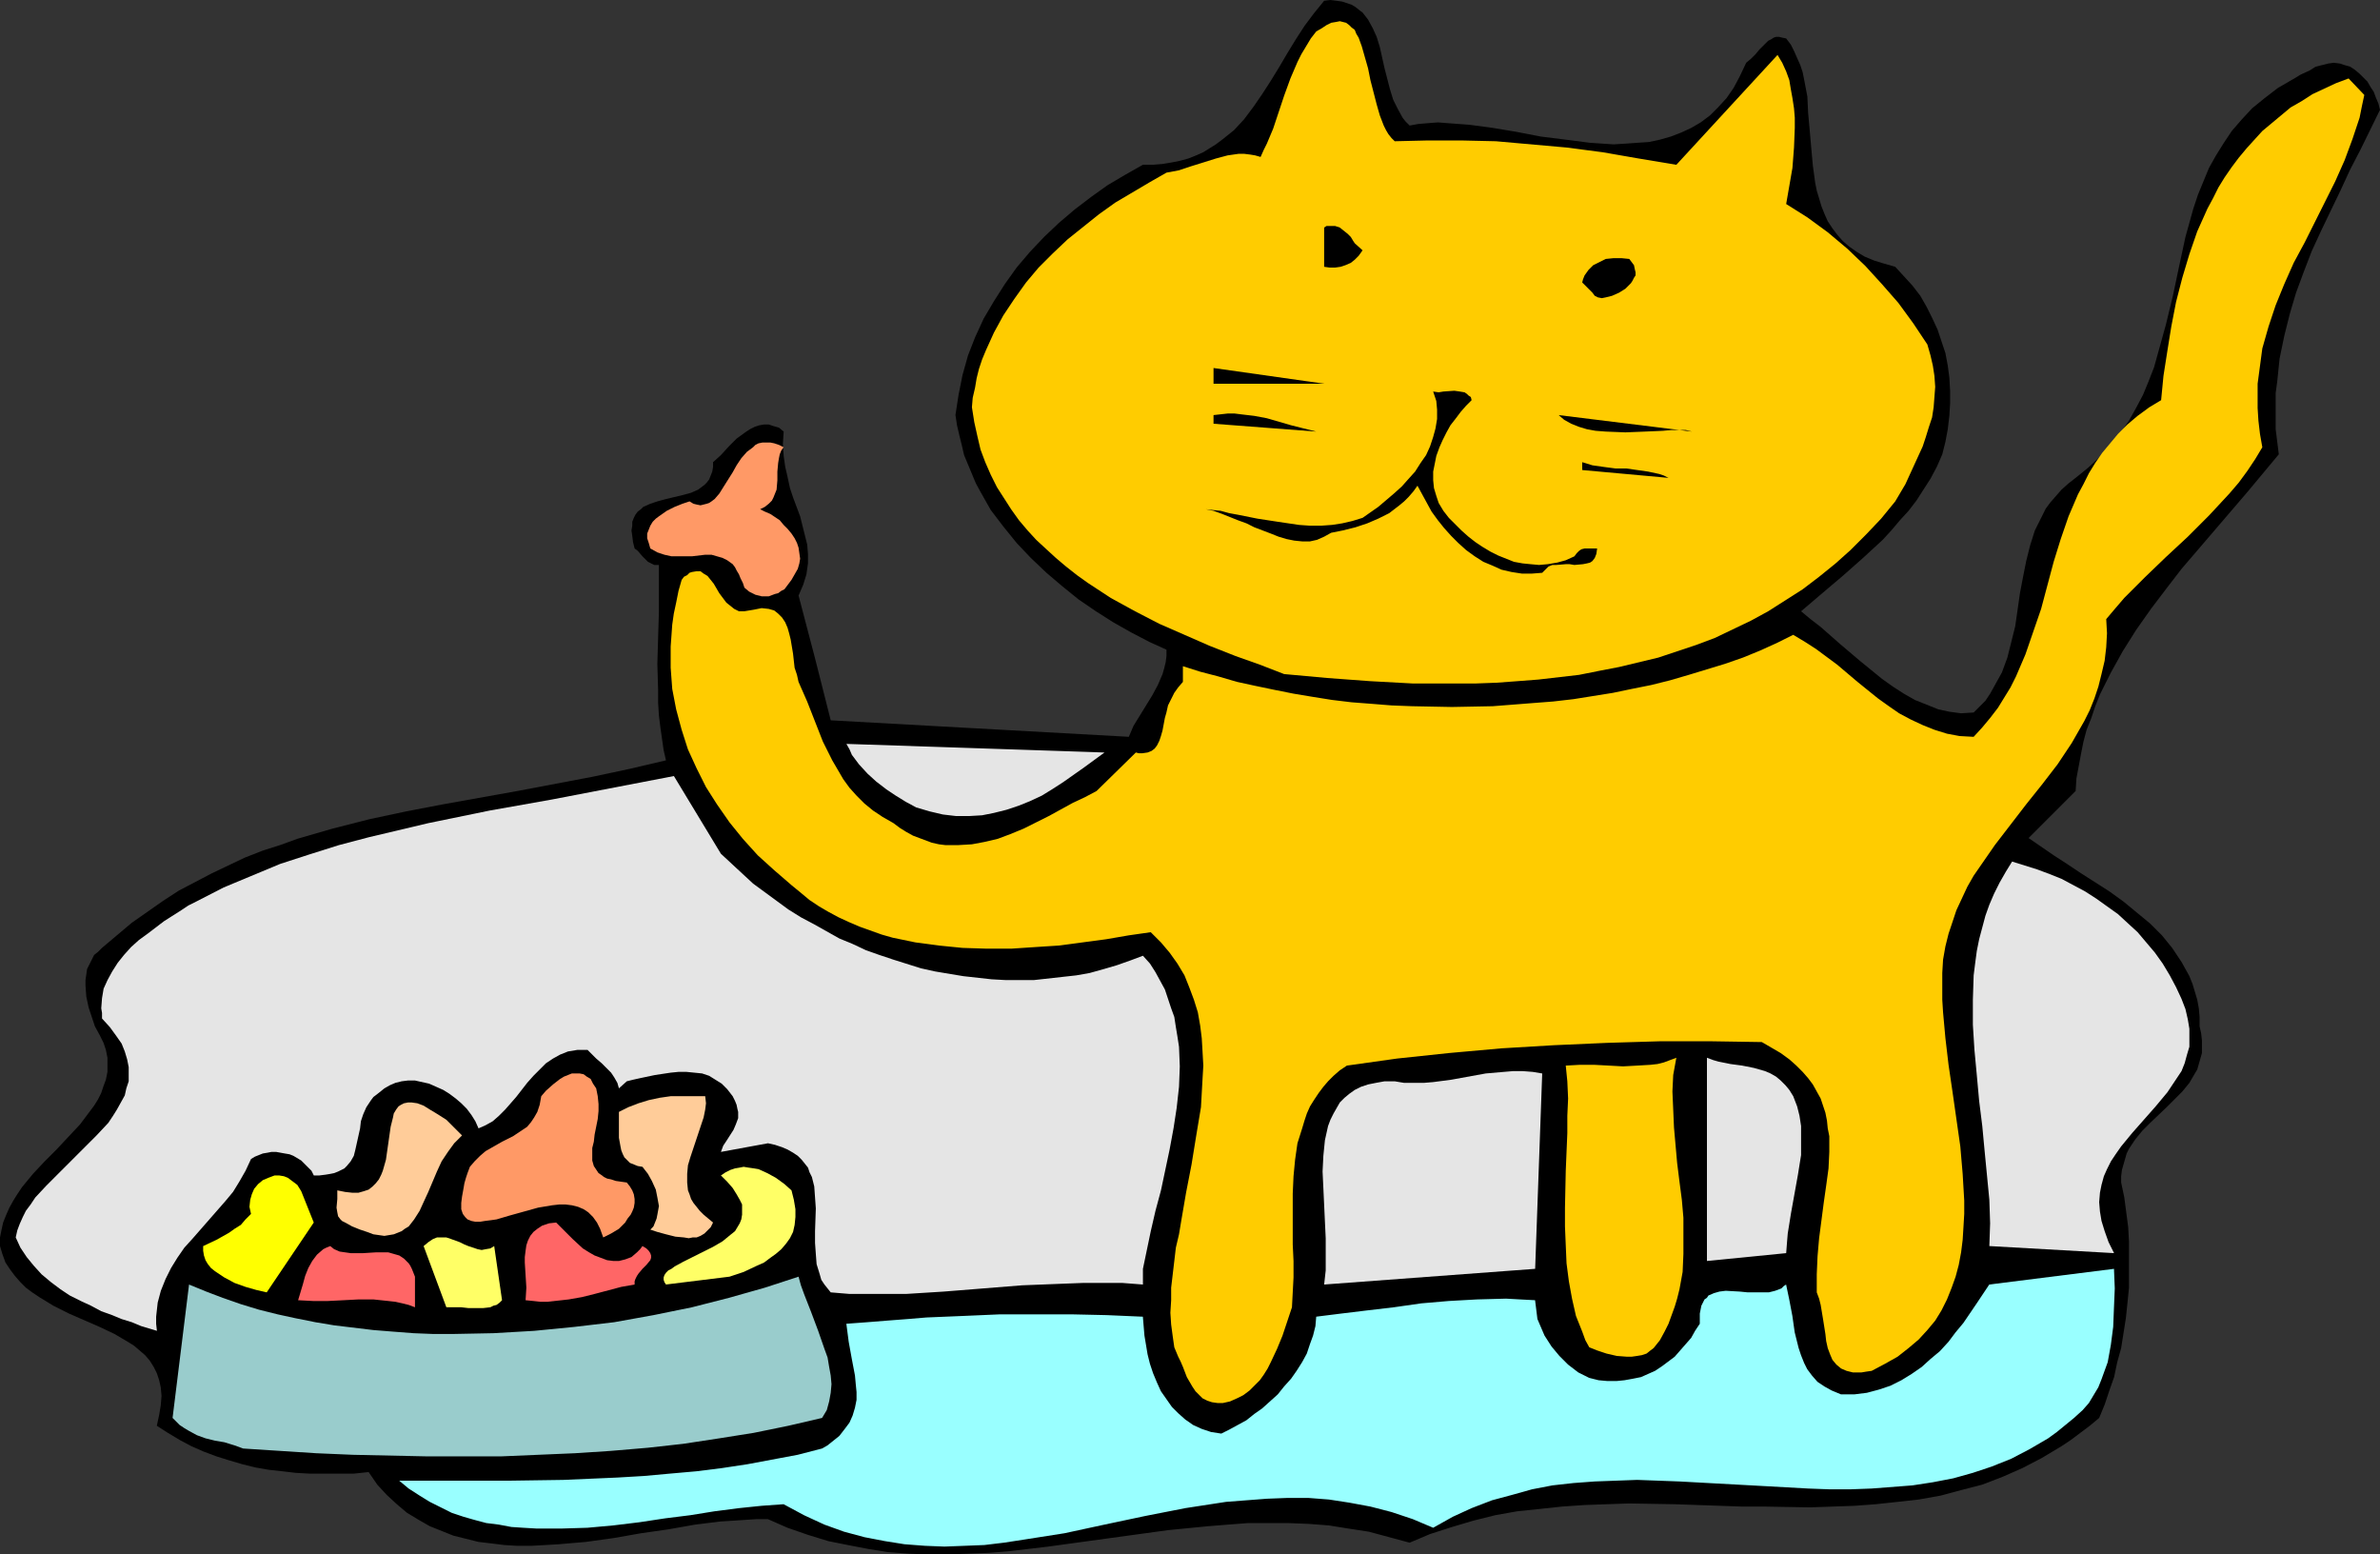<?xml version="1.0" encoding="UTF-8" standalone="no"?>
<svg
   version="1.0"
   width="129.724mm"
   height="84.709mm"
   id="svg27"
   sodipodi:docname="Cat Snacking.wmf"
   xmlns:inkscape="http://www.inkscape.org/namespaces/inkscape"
   xmlns:sodipodi="http://sodipodi.sourceforge.net/DTD/sodipodi-0.dtd"
   xmlns="http://www.w3.org/2000/svg"
   xmlns:svg="http://www.w3.org/2000/svg">
  <rect width="100%" height="100%" fill="#333333" stroke="none"/>
  <sodipodi:namedview
     id="namedview27"
     pagecolor="#ffffff"
     bordercolor="#000000"
     borderopacity="0.25"
     inkscape:showpageshadow="2"
     inkscape:pageopacity="0.0"
     inkscape:pagecheckerboard="0"
     inkscape:deskcolor="#d1d1d1"
     inkscape:document-units="mm" />
  <defs
     id="defs1">
    <pattern
       id="WMFhbasepattern"
       patternUnits="userSpaceOnUse"
       width="6"
       height="6"
       x="0"
       y="0" />
  </defs>
  <path
     style="fill:#000000;fill-opacity:1;fill-rule:evenodd;stroke:none"
     d="m 290.395,25.858 1.778,-0.323 1.939,-0.162 2.101,-0.162 2.101,0.162 4.363,0.323 4.848,0.646 4.848,0.808 5.01,0.97 5.171,0.646 5.01,0.646 2.424,0.162 2.424,0.162 2.586,-0.162 2.262,-0.162 2.424,-0.162 2.262,-0.485 2.262,-0.646 2.101,-0.808 2.101,-0.97 1.939,-1.131 1.939,-1.455 1.616,-1.616 1.778,-1.939 1.454,-2.101 1.293,-2.424 1.293,-2.747 0.97,-0.808 0.97,-0.97 0.808,-0.97 0.97,-0.97 0.808,-0.808 0.646,-0.323 0.485,-0.323 0.485,-0.162 h 0.646 l 0.646,0.162 0.808,0.162 0.97,1.293 0.646,1.293 0.646,1.455 0.646,1.455 0.485,1.455 0.323,1.616 0.646,3.394 0.162,3.394 0.323,3.556 0.323,3.717 0.323,3.556 0.485,3.556 0.323,1.616 0.485,1.616 0.485,1.616 0.646,1.616 0.646,1.455 0.97,1.455 0.97,1.293 1.131,1.293 1.293,1.131 1.616,1.131 1.616,0.97 1.939,0.808 2.101,0.646 2.262,0.646 1.778,1.939 1.778,1.939 1.616,2.101 1.293,2.263 1.131,2.263 1.131,2.424 0.808,2.424 0.808,2.424 0.485,2.586 0.323,2.424 0.162,2.747 v 2.586 l -0.162,2.586 -0.323,2.747 -0.485,2.586 -0.646,2.586 -1.131,2.586 -1.293,2.424 -1.454,2.263 -1.454,2.263 -1.616,2.101 -1.778,1.939 -1.778,2.101 -1.778,1.939 -4.04,3.717 -4.202,3.717 -4.202,3.556 -4.363,3.717 1.939,1.616 2.101,1.616 4.04,3.556 4.202,3.556 4.363,3.556 2.262,1.616 2.262,1.455 2.262,1.293 2.424,0.97 2.424,0.97 2.262,0.485 2.424,0.323 2.586,-0.162 1.293,-1.293 1.131,-1.131 0.97,-1.455 0.808,-1.455 0.808,-1.455 0.808,-1.455 1.131,-3.071 0.808,-3.232 0.808,-3.232 0.97,-6.788 0.646,-3.394 0.646,-3.232 0.808,-3.232 0.97,-3.071 1.454,-2.909 0.808,-1.616 0.97,-1.293 1.131,-1.293 1.131,-1.293 1.454,-1.293 1.454,-1.131 2.586,-2.101 2.424,-2.263 2.262,-2.263 1.939,-2.586 1.778,-2.586 1.454,-2.586 1.454,-2.747 1.131,-2.747 1.131,-2.909 0.808,-2.909 1.616,-5.818 1.454,-5.98 1.293,-6.141 1.293,-5.98 0.808,-2.909 0.808,-2.909 0.97,-2.909 1.131,-2.747 1.131,-2.747 1.454,-2.586 1.616,-2.586 1.616,-2.424 2.101,-2.424 2.101,-2.263 2.586,-2.101 2.747,-2.101 3.07,-1.778 1.616,-0.97 1.778,-0.808 1.293,-0.808 1.293,-0.323 1.293,-0.323 1.131,-0.162 1.293,0.162 0.97,0.323 1.131,0.323 0.97,0.646 0.97,0.808 0.808,0.808 0.808,0.808 0.646,1.131 0.646,0.97 0.485,1.293 0.485,1.131 0.323,1.293 -4.04,8.242 -2.101,4.04 -1.939,4.202 -4.04,8.404 -1.939,4.202 -1.616,4.202 -1.616,4.364 -1.293,4.364 -1.131,4.525 -0.97,4.687 -0.485,4.687 -0.323,2.424 v 2.424 2.424 2.586 l 0.323,2.586 0.323,2.586 -3.232,3.879 -3.232,3.879 -6.787,7.919 -6.787,7.919 -3.232,4.202 -3.07,4.04 -3.07,4.364 -2.747,4.364 -2.424,4.364 -2.262,4.525 -0.97,2.424 -0.808,2.424 -0.97,2.424 -0.646,2.424 -0.485,2.424 -0.485,2.586 -0.485,2.586 -0.162,2.586 -9.696,9.697 2.586,1.778 2.586,1.778 2.747,1.778 2.909,1.939 5.818,3.717 2.909,2.101 2.747,2.263 2.747,2.263 2.424,2.424 2.101,2.586 0.97,1.455 0.97,1.455 0.808,1.455 0.808,1.455 0.646,1.616 0.485,1.616 0.485,1.616 0.323,1.778 0.162,1.778 v 1.939 l 0.323,1.455 0.162,1.455 v 1.293 1.293 l -0.323,1.131 -0.323,1.131 -0.323,1.131 -0.485,0.808 -1.131,1.939 -1.454,1.778 -1.616,1.616 -1.616,1.616 -3.394,3.232 -1.616,1.616 -1.454,1.778 -1.293,1.939 -0.485,0.97 -0.323,1.131 -0.323,1.131 -0.323,1.131 -0.162,1.293 v 1.293 l 0.646,3.071 0.808,6.141 0.162,3.071 v 3.232 3.071 3.071 l -0.323,3.232 -0.323,3.071 -0.485,3.071 -0.485,3.071 -0.808,2.909 -0.646,3.071 -0.97,2.747 -0.97,2.909 -1.131,2.747 -1.939,1.616 -1.939,1.455 -1.939,1.455 -1.939,1.293 -4.04,2.424 -4.04,2.101 -4.04,1.778 -4.202,1.616 -4.363,1.131 -4.202,1.131 -4.525,0.808 -4.363,0.485 -4.525,0.485 -4.363,0.323 -4.525,0.162 -4.686,0.162 -9.211,-0.162 h -4.686 l -4.525,-0.162 -9.373,-0.323 -9.373,-0.162 -4.686,0.162 -4.525,0.162 -4.686,0.323 -4.525,0.485 -4.686,0.485 -4.525,0.808 -4.525,1.131 -4.363,1.293 -4.525,1.455 -4.202,1.778 -4.202,-1.131 -4.202,-1.131 -4.202,-0.646 -4.04,-0.646 -4.202,-0.323 -4.202,-0.162 h -4.202 -4.04 l -4.202,0.323 -4.04,0.323 -8.242,0.808 -16.483,2.263 -8.242,1.131 -8.242,0.97 -4.04,0.323 -4.202,0.162 -4.04,0.162 h -4.202 l -4.04,-0.162 -4.202,-0.323 -4.04,-0.646 -4.202,-0.808 -4.04,-0.808 -4.202,-1.293 -4.202,-1.455 -4.04,-1.778 h -2.424 l -2.424,0.162 -2.424,0.162 -2.586,0.162 -5.171,0.646 -5.494,0.97 -5.656,0.808 -5.494,0.97 -5.818,0.808 -5.656,0.485 -2.747,0.162 -2.909,0.162 h -2.747 l -2.747,-0.162 -2.586,-0.323 -2.747,-0.323 -2.586,-0.646 -2.586,-0.646 -2.424,-0.97 -2.424,-0.97 -2.262,-1.293 -2.424,-1.455 -2.101,-1.778 -2.101,-1.939 -1.939,-2.101 -1.778,-2.586 -3.07,0.323 h -3.07 -3.07 -2.909 l -2.909,-0.162 -2.747,-0.323 -2.909,-0.323 -2.747,-0.485 -2.586,-0.646 -2.747,-0.808 -2.586,-0.808 -2.586,-0.97 -2.586,-1.131 -2.424,-1.293 -2.424,-1.455 -2.262,-1.455 0.485,-2.263 0.323,-1.939 0.162,-1.939 -0.162,-1.778 -0.323,-1.455 -0.485,-1.455 -0.646,-1.293 -0.808,-1.293 -0.97,-1.131 -1.131,-0.97 -1.131,-0.97 -1.293,-0.808 -2.747,-1.616 -3.07,-1.455 -6.302,-2.747 L 10.989,268.927 8.08,267.149 6.626,266.179 5.333,265.209 4.202,264.078 3.07,262.785 2.101,261.492 1.131,260.038 0.485,258.26 0,256.644 v -1.778 l 0.323,-1.616 0.323,-1.455 0.646,-1.616 0.646,-1.455 0.808,-1.455 0.808,-1.293 0.97,-1.455 2.262,-2.747 2.424,-2.586 2.424,-2.424 2.424,-2.586 2.424,-2.586 1.939,-2.586 0.97,-1.293 0.808,-1.293 0.646,-1.293 0.485,-1.455 0.485,-1.293 0.323,-1.616 v -1.455 -1.455 l -0.323,-1.616 -0.485,-1.455 -0.808,-1.616 -0.97,-1.778 -0.646,-1.939 -0.646,-1.939 -0.485,-2.263 -0.162,-2.263 v -1.131 l 0.162,-1.131 0.162,-1.131 0.485,-0.97 0.485,-0.97 0.485,-0.97 0.808,-0.646 0.808,-0.808 3.07,-2.586 3.07,-2.586 3.232,-2.263 3.232,-2.263 3.232,-2.101 3.394,-1.778 3.394,-1.778 3.394,-1.616 3.394,-1.616 3.717,-1.455 3.555,-1.131 3.555,-1.293 7.272,-2.101 7.595,-1.939 7.595,-1.616 7.595,-1.455 15.352,-2.747 15.352,-2.909 7.595,-1.616 7.595,-1.778 -0.485,-2.101 -0.323,-2.263 -0.323,-2.263 -0.323,-2.586 -0.162,-2.586 v -2.586 l -0.162,-5.495 0.162,-5.495 0.162,-5.333 v -2.586 -4.848 -2.101 h -0.97 l -0.646,-0.323 -0.646,-0.323 -0.485,-0.485 -0.646,-0.646 -0.97,-1.131 -0.646,-0.485 -0.323,-1.293 -0.162,-1.293 -0.162,-1.131 0.162,-0.97 v -0.808 l 0.323,-0.808 0.323,-0.646 0.485,-0.646 0.646,-0.485 0.485,-0.485 1.454,-0.646 1.454,-0.485 1.778,-0.485 3.394,-0.808 1.778,-0.485 1.454,-0.646 1.293,-0.97 0.485,-0.485 0.485,-0.646 0.323,-0.808 0.323,-0.808 0.162,-0.97 v -0.97 l 1.616,-1.455 1.616,-1.778 1.616,-1.616 1.778,-1.293 0.97,-0.646 0.97,-0.485 0.97,-0.323 0.97,-0.162 h 0.97 l 0.97,0.323 1.131,0.323 0.97,0.808 -0.162,2.586 0.162,2.424 0.323,2.263 0.485,2.101 0.485,2.263 0.646,1.939 1.454,3.879 0.485,1.939 0.485,1.939 0.485,1.939 0.162,1.939 v 1.939 l -0.323,2.263 -0.646,2.101 -0.485,1.131 -0.485,1.131 3.394,12.929 3.232,12.768 61.408,3.394 0.97,-2.263 1.293,-2.101 1.293,-2.101 1.293,-2.101 1.131,-2.101 0.97,-2.263 0.323,-1.131 0.323,-1.293 0.162,-1.293 v -1.293 l -3.555,-1.616 -3.717,-1.939 -3.717,-2.101 -3.555,-2.263 -3.555,-2.424 -3.394,-2.747 -3.232,-2.747 -3.232,-3.071 -2.909,-3.071 -2.747,-3.394 -2.586,-3.394 -2.101,-3.717 -0.97,-1.778 -0.808,-1.939 -0.808,-1.939 -0.808,-1.939 -0.485,-2.101 -0.485,-1.939 -0.485,-2.101 -0.323,-2.101 0.646,-4.202 0.808,-4.04 1.131,-4.04 1.454,-3.717 1.778,-3.879 2.101,-3.556 2.262,-3.556 2.424,-3.394 2.747,-3.232 2.909,-3.071 3.07,-2.909 3.232,-2.747 3.394,-2.586 3.394,-2.424 3.555,-2.101 3.717,-2.101 h 2.101 l 1.939,-0.162 1.939,-0.323 1.616,-0.323 1.778,-0.485 1.616,-0.646 1.454,-0.646 1.293,-0.808 1.293,-0.808 1.293,-0.97 2.424,-1.939 2.101,-2.263 1.939,-2.586 1.778,-2.586 1.778,-2.747 1.778,-2.909 1.616,-2.747 1.778,-2.909 1.778,-2.747 1.939,-2.586 2.101,-2.586 L 274.073,0 l 1.293,0.162 1.131,0.162 0.97,0.323 0.97,0.323 0.808,0.485 0.808,0.646 0.646,0.485 1.131,1.455 0.97,1.778 0.808,1.778 0.646,2.101 0.97,4.364 1.131,4.364 0.646,2.101 0.97,1.939 0.97,1.778 0.646,0.808 z"
     id="path1" />
  <path
     style="fill:#ffcc00;fill-opacity:1;fill-rule:evenodd;stroke:none"
     d="m 287.324,29.091 6.787,-0.162 h 6.949 l 7.11,0.162 7.272,0.646 7.272,0.646 7.434,0.97 7.434,1.293 7.757,1.293 20.846,-22.626 0.97,1.616 0.808,1.778 0.646,1.778 0.323,1.939 0.323,1.778 0.323,2.101 0.162,1.939 v 2.101 l -0.162,4.04 -0.323,4.202 -0.646,3.717 -0.646,3.717 4.363,2.747 4.202,3.071 4.04,3.394 3.717,3.556 3.394,3.717 3.394,3.879 3.07,4.202 2.909,4.364 0.646,2.263 0.485,2.101 0.323,2.101 0.162,2.263 -0.162,2.101 -0.162,2.101 -0.323,2.101 -0.646,1.939 -0.646,2.101 -0.646,1.939 -1.778,3.879 -1.778,3.879 -2.101,3.556 -2.909,3.556 -3.07,3.232 -3.232,3.232 -3.07,2.747 -3.394,2.747 -3.394,2.586 -3.555,2.263 -3.555,2.263 -3.555,1.939 -3.717,1.778 -3.717,1.778 -3.878,1.455 -3.878,1.293 -3.878,1.293 -4.04,0.97 -4.04,0.97 -4.202,0.808 -4.04,0.808 -4.202,0.485 -4.202,0.485 -4.202,0.323 -4.363,0.323 -4.363,0.162 h -4.202 -8.726 l -8.888,-0.485 -8.726,-0.646 -8.888,-0.808 -5.01,-1.939 -5.01,-1.778 -5.333,-2.101 -5.171,-2.263 -5.171,-2.263 -5.01,-2.586 -5.01,-2.747 -4.686,-3.071 -2.262,-1.616 -2.262,-1.778 -2.101,-1.778 -1.939,-1.778 -2.101,-1.939 -1.778,-1.939 -1.778,-2.101 -1.616,-2.263 -1.454,-2.263 -1.454,-2.263 -1.293,-2.586 -1.131,-2.586 -0.97,-2.586 -0.646,-2.747 -0.646,-2.909 -0.485,-3.071 0.162,-1.939 0.485,-2.101 0.323,-1.939 0.485,-1.939 0.646,-1.939 0.808,-1.939 1.616,-3.556 1.939,-3.556 2.262,-3.394 2.424,-3.394 2.586,-3.071 2.909,-2.909 3.07,-2.909 3.232,-2.586 3.232,-2.586 3.394,-2.424 3.555,-2.101 3.555,-2.101 3.394,-1.939 2.586,-0.485 2.424,-0.808 2.586,-0.808 2.586,-0.808 2.424,-0.646 2.262,-0.323 h 1.131 l 1.293,0.162 0.97,0.162 1.131,0.323 0.646,-1.455 0.646,-1.293 1.293,-3.071 1.131,-3.394 1.131,-3.394 1.293,-3.556 1.454,-3.394 0.808,-1.616 0.97,-1.616 0.97,-1.616 1.131,-1.455 1.131,-0.646 0.97,-0.646 0.97,-0.485 0.97,-0.162 0.808,-0.162 0.646,0.162 0.646,0.162 0.646,0.485 0.485,0.485 0.646,0.485 0.323,0.808 0.485,0.808 0.646,1.778 0.646,2.263 0.646,2.263 0.485,2.424 1.293,5.01 0.646,2.263 0.808,2.101 0.485,0.97 0.485,0.808 0.646,0.808 z"
     id="path2" />
  <path
     style="fill:#ffcc00;fill-opacity:1;fill-rule:evenodd;stroke:none"
     d="m 487.062,19.555 -0.485,2.263 -0.485,2.424 -1.454,4.364 -1.616,4.364 -1.939,4.364 -2.101,4.202 -2.101,4.202 -2.101,4.202 -2.262,4.202 -1.939,4.364 -1.778,4.364 -1.454,4.364 -0.646,2.263 -0.646,2.263 -0.323,2.424 -0.323,2.424 -0.323,2.424 v 2.424 2.586 l 0.162,2.586 0.323,2.747 0.485,2.747 -1.454,2.424 -1.616,2.424 -1.778,2.424 -1.939,2.263 -2.101,2.263 -2.101,2.263 -4.363,4.364 -4.525,4.202 -4.363,4.202 -4.202,4.202 -1.939,2.263 -1.778,2.101 0.162,2.909 -0.162,2.909 -0.323,2.747 -0.646,2.747 -0.646,2.586 -0.808,2.424 -0.97,2.424 -1.131,2.263 -1.293,2.263 -1.293,2.263 -2.909,4.364 -3.232,4.202 -3.232,4.04 -3.232,4.202 -3.232,4.202 -2.909,4.202 -1.454,2.101 -1.293,2.263 -1.131,2.424 -1.131,2.424 -0.808,2.424 -0.808,2.424 -0.646,2.586 -0.485,2.747 -0.162,2.747 v 2.909 2.586 l 0.162,2.586 0.485,5.333 0.646,5.495 0.808,5.495 1.616,11.313 0.485,5.657 0.323,5.495 v 2.747 l -0.162,2.747 -0.162,2.586 -0.323,2.586 -0.485,2.586 -0.646,2.424 -0.808,2.263 -0.97,2.424 -1.131,2.263 -1.293,2.101 -1.616,1.939 -1.778,1.939 -2.101,1.778 -2.262,1.778 -2.586,1.455 -2.747,1.455 -1.131,0.162 -0.97,0.162 h -0.808 -0.97 l -0.646,-0.162 -0.646,-0.162 -1.131,-0.485 -0.97,-0.808 -0.808,-0.97 -0.485,-1.131 -0.485,-1.293 -0.323,-1.455 -0.162,-1.455 -0.485,-3.071 -0.485,-2.909 -0.323,-1.293 -0.485,-1.293 v -3.717 l 0.162,-3.717 0.323,-3.717 0.485,-3.717 0.485,-3.717 0.485,-3.394 0.485,-3.556 0.162,-3.394 v -3.232 l -0.323,-1.616 -0.162,-1.616 -0.323,-1.616 -0.485,-1.455 -0.485,-1.455 -0.808,-1.455 -0.808,-1.455 -0.97,-1.293 -1.131,-1.293 -1.293,-1.293 -1.454,-1.293 -1.778,-1.293 -1.939,-1.131 -1.939,-1.131 -10.342,-0.162 h -10.666 l -10.827,0.323 -10.989,0.485 -10.827,0.646 -10.827,0.97 -10.666,1.131 -10.342,1.455 -1.454,0.97 -1.293,1.131 -1.131,1.131 -0.97,1.131 -0.97,1.293 -0.97,1.455 -0.808,1.293 -0.646,1.455 -0.485,1.455 -0.485,1.616 -0.97,3.071 -0.485,3.394 -0.323,3.394 -0.162,3.556 v 3.556 6.949 l 0.162,3.394 v 3.394 l -0.162,3.071 -0.162,3.071 -0.97,2.909 -0.97,2.909 -1.131,2.747 -1.293,2.747 -0.646,1.293 -0.808,1.293 -0.808,1.131 -1.131,1.131 -0.97,0.97 -1.293,0.97 -1.293,0.646 -1.454,0.646 -1.454,0.323 h -1.131 l -1.131,-0.162 -0.97,-0.323 -0.97,-0.485 -0.646,-0.646 -0.808,-0.808 -0.646,-0.97 -1.131,-1.939 -0.808,-2.101 -0.485,-1.131 -0.485,-0.97 -0.808,-1.939 -0.323,-2.263 -0.323,-2.424 -0.162,-2.424 0.162,-2.586 v -2.586 l 0.323,-2.747 0.646,-5.495 0.646,-2.747 0.485,-2.909 0.97,-5.657 1.131,-5.818 0.97,-5.98 0.97,-5.818 0.162,-2.909 0.162,-2.909 0.162,-2.747 -0.162,-2.909 -0.162,-2.747 -0.323,-2.586 -0.485,-2.747 -0.808,-2.586 -0.97,-2.586 -0.97,-2.424 -1.454,-2.424 -1.616,-2.263 -1.778,-2.101 -2.101,-2.101 -4.525,0.646 -4.686,0.808 -4.848,0.646 -4.848,0.646 -5.01,0.323 -4.848,0.323 h -5.01 l -5.01,-0.162 -4.848,-0.485 -4.848,-0.646 -4.686,-0.97 -2.262,-0.646 -2.262,-0.808 -2.262,-0.808 -2.262,-0.97 -2.101,-0.97 -2.101,-1.131 -1.939,-1.131 -1.939,-1.293 -1.939,-1.616 -1.778,-1.455 -3.555,-3.071 -3.394,-3.071 -3.07,-3.394 -2.747,-3.394 -2.586,-3.717 -2.262,-3.556 -1.939,-3.879 -1.778,-3.879 -1.293,-4.04 -1.131,-4.202 -0.808,-4.202 -0.323,-4.364 v -4.364 l 0.162,-2.263 0.162,-2.263 0.323,-2.263 0.485,-2.263 0.485,-2.424 0.646,-2.263 0.485,-0.646 0.646,-0.323 0.485,-0.485 0.485,-0.162 0.97,-0.162 h 0.808 l 0.646,0.485 0.808,0.485 0.646,0.808 0.646,0.808 1.131,1.939 1.454,1.939 0.808,0.646 0.808,0.646 0.97,0.485 h 1.131 l 0.97,-0.162 0.97,-0.162 0.808,-0.162 0.808,-0.162 1.454,0.162 1.131,0.323 0.808,0.646 0.808,0.808 0.646,0.97 0.485,1.131 0.323,1.131 0.323,1.293 0.485,2.909 0.162,1.455 0.162,1.455 0.485,1.455 0.323,1.455 1.778,4.04 3.232,8.242 1.939,3.879 1.131,1.939 1.131,1.939 1.293,1.778 1.454,1.616 1.616,1.616 1.778,1.455 1.939,1.293 2.262,1.293 1.293,0.97 1.293,0.808 1.454,0.808 1.293,0.485 1.293,0.485 1.293,0.485 1.454,0.323 1.293,0.162 h 2.747 l 2.747,-0.162 2.586,-0.485 2.747,-0.646 2.586,-0.97 2.747,-1.131 5.171,-2.586 5.01,-2.747 2.424,-1.131 2.424,-1.293 8.08,-7.919 0.646,0.162 h 0.646 l 1.131,-0.162 0.808,-0.323 0.646,-0.485 0.485,-0.646 0.485,-0.97 0.323,-0.97 0.323,-1.131 0.485,-2.586 0.323,-1.131 0.323,-1.455 0.646,-1.293 0.646,-1.293 0.808,-1.131 0.97,-1.131 v -3.232 l 3.555,1.131 3.717,0.97 3.878,1.131 3.717,0.808 3.878,0.808 4.04,0.808 3.878,0.646 4.04,0.646 4.04,0.485 4.202,0.323 4.04,0.323 4.202,0.162 8.242,0.162 8.403,-0.162 8.242,-0.646 4.202,-0.323 4.202,-0.485 4.04,-0.646 4.04,-0.646 3.878,-0.808 4.04,-0.808 3.878,-0.97 3.878,-1.131 3.717,-1.131 3.717,-1.131 3.717,-1.293 3.555,-1.455 3.555,-1.616 3.232,-1.616 2.424,1.455 2.262,1.455 4.363,3.232 4.202,3.556 4.202,3.394 2.262,1.616 2.101,1.455 2.424,1.293 2.424,1.131 2.424,0.97 2.586,0.808 2.586,0.485 2.909,0.162 1.778,-1.939 1.616,-1.939 1.616,-2.101 1.293,-2.101 1.293,-2.101 1.131,-2.263 0.97,-2.263 0.97,-2.263 1.616,-4.687 1.616,-4.687 2.586,-9.697 1.454,-4.687 1.616,-4.687 0.97,-2.263 0.97,-2.263 1.131,-2.101 1.131,-2.263 1.293,-2.101 1.454,-2.101 1.616,-1.939 1.616,-1.939 1.939,-1.939 2.101,-1.778 2.424,-1.778 2.424,-1.455 0.485,-5.01 0.808,-5.172 0.808,-5.01 0.97,-5.01 1.293,-5.01 1.454,-4.848 1.616,-4.687 2.101,-4.687 1.131,-2.101 1.131,-2.263 1.293,-2.101 1.454,-2.101 1.454,-1.939 1.616,-1.939 1.616,-1.778 1.616,-1.778 1.939,-1.616 1.939,-1.616 1.939,-1.616 2.262,-1.293 2.262,-1.455 2.424,-1.131 2.424,-1.131 2.586,-0.97 z"
     id="path3" />
  <path
     style="fill:#000000;fill-opacity:1;fill-rule:evenodd;stroke:none"
     d="m 279.083,50.101 1.616,1.455 -0.808,1.131 -0.808,0.808 -0.808,0.646 -1.131,0.485 -0.97,0.323 -1.131,0.162 h -1.131 l -1.131,-0.162 v -8.081 l 0.485,-0.323 h 0.646 1.131 l 0.97,0.323 0.808,0.646 0.808,0.646 0.646,0.646 0.485,0.808 z"
     id="path4" />
  <path
     style="fill:#000000;fill-opacity:1;fill-rule:evenodd;stroke:none"
     d="m 335.643,53.333 0.485,0.646 0.485,0.646 0.162,0.808 0.162,0.646 v 0.646 l -0.323,0.485 -0.323,0.646 -0.323,0.485 -1.131,1.131 -1.293,0.808 -1.454,0.646 -1.293,0.323 -0.808,0.162 -0.808,-0.162 -0.646,-0.323 -0.485,-0.646 -1.131,-1.131 -0.485,-0.485 -0.485,-0.485 0.162,-0.646 0.323,-0.808 0.808,-1.131 0.97,-0.97 1.293,-0.646 1.293,-0.646 1.616,-0.162 h 1.616 z"
     id="path5" />
  <path
     style="fill:#000000;fill-opacity:1;fill-rule:evenodd;stroke:none"
     d="m 249.995,79.03 v -3.232 l 22.786,3.232 z"
     id="path6" />
  <path
     style="fill:#000000;fill-opacity:1;fill-rule:evenodd;stroke:none"
     d="m 303.161,82.423 -1.131,1.131 -1.131,1.293 -0.97,1.293 -1.131,1.455 -0.808,1.455 -0.808,1.616 -0.646,1.455 -0.646,1.778 -0.323,1.616 -0.323,1.616 v 1.778 l 0.162,1.616 0.485,1.616 0.485,1.455 0.97,1.616 1.131,1.455 2.586,2.586 1.454,1.293 1.454,1.131 1.454,0.97 1.616,0.97 1.616,0.808 1.616,0.646 1.616,0.646 1.778,0.323 1.616,0.162 1.778,0.162 1.778,-0.162 1.939,-0.323 1.778,-0.485 1.778,-0.808 0.485,-0.646 0.485,-0.485 0.485,-0.323 0.646,-0.162 h 1.293 0.646 0.646 l -0.162,1.131 -0.323,0.808 -0.485,0.646 -0.485,0.323 -0.646,0.162 -0.808,0.162 -1.778,0.162 -0.97,-0.162 h -0.808 l -1.939,0.162 h -0.808 l -0.808,0.323 -0.646,0.646 -0.646,0.646 -2.101,0.162 h -2.101 l -2.101,-0.323 -2.101,-0.485 -1.778,-0.808 -1.939,-0.808 -1.778,-1.131 -1.778,-1.293 -1.616,-1.455 -1.454,-1.455 -1.454,-1.616 -1.293,-1.616 -1.293,-1.778 -0.97,-1.778 -0.97,-1.778 -0.97,-1.778 -0.808,1.131 -0.97,1.131 -0.97,0.97 -0.97,0.808 -2.101,1.616 -2.262,1.131 -2.262,0.97 -2.424,0.808 -2.586,0.646 -2.424,0.485 -1.454,0.808 -1.454,0.646 -1.454,0.323 h -1.616 l -1.616,-0.162 -1.616,-0.323 -1.616,-0.485 -1.616,-0.646 -3.394,-1.293 -1.616,-0.808 -1.778,-0.646 -3.232,-1.293 -1.778,-0.646 -1.616,-0.323 1.454,0.162 1.616,0.162 1.778,0.485 1.778,0.323 4.04,0.808 4.202,0.646 4.363,0.646 2.262,0.162 h 2.262 l 2.262,-0.162 2.101,-0.323 2.101,-0.485 2.101,-0.646 1.616,-1.131 1.616,-1.131 3.232,-2.747 1.616,-1.455 1.293,-1.455 1.454,-1.616 1.131,-1.778 1.131,-1.616 0.808,-1.778 0.646,-1.939 0.485,-1.778 0.323,-1.939 v -1.939 l -0.162,-1.778 -0.646,-1.939 1.131,0.162 0.97,-0.162 2.262,-0.162 1.131,0.162 0.97,0.162 0.485,0.323 0.323,0.323 0.485,0.323 z"
     id="path7" />
  <path
     style="fill:#000000;fill-opacity:1;fill-rule:evenodd;stroke:none"
     d="m 271.164,88.888 -21.17,-1.616 v -1.778 l 1.454,-0.162 1.454,-0.162 h 1.454 l 1.293,0.162 2.747,0.323 2.586,0.485 5.01,1.455 2.586,0.646 z"
     id="path8" />
  <path
     style="fill:#000000;fill-opacity:1;fill-rule:evenodd;stroke:none"
     d="m 348.571,88.888 -1.293,-0.323 h -1.454 -1.454 l -1.778,0.162 -3.717,0.162 -4.04,0.162 -4.04,-0.162 -2.101,-0.162 -1.778,-0.323 -1.616,-0.485 -1.616,-0.646 -1.454,-0.808 -1.131,-0.97 z"
     id="path9" />
  <path
     style="fill:#ff9966;fill-opacity:1;fill-rule:evenodd;stroke:none"
     d="m 161.438,92.12 -0.485,0.646 -0.323,0.808 -0.162,0.808 -0.162,0.97 -0.162,1.778 v 1.778 l -0.162,1.939 -0.646,1.616 -0.323,0.646 -0.646,0.646 -0.808,0.646 -0.97,0.485 0.97,0.485 1.131,0.485 0.97,0.646 0.97,0.646 0.808,0.97 0.808,0.808 0.808,0.97 0.646,0.97 0.485,0.97 0.323,0.97 0.162,1.131 0.162,1.131 -0.162,0.97 -0.323,1.131 -0.646,1.131 -0.646,1.131 -0.485,0.646 -0.485,0.646 -0.485,0.646 -0.646,0.323 -0.646,0.485 -0.646,0.162 -1.293,0.485 h -1.454 l -1.293,-0.323 -1.293,-0.646 -0.97,-0.808 -0.323,-0.97 -0.485,-0.97 -0.323,-0.808 -0.485,-0.808 -0.323,-0.646 -0.485,-0.646 -1.131,-0.808 -0.97,-0.485 -1.131,-0.323 -1.131,-0.323 h -1.293 l -2.747,0.323 h -2.747 -1.454 l -1.454,-0.323 -1.454,-0.485 -1.454,-0.808 -0.323,-1.131 -0.323,-0.97 v -0.97 l 0.323,-0.808 0.323,-0.808 0.485,-0.808 0.646,-0.646 0.646,-0.485 1.616,-1.131 1.616,-0.808 1.616,-0.646 1.454,-0.485 0.808,0.485 0.646,0.162 0.808,0.162 0.646,-0.162 0.646,-0.162 0.485,-0.162 0.485,-0.323 0.646,-0.485 0.97,-1.131 0.808,-1.293 1.939,-3.071 0.808,-1.455 0.97,-1.455 1.131,-1.293 1.293,-0.97 0.485,-0.485 0.646,-0.323 0.808,-0.162 h 0.808 0.808 l 0.808,0.162 0.97,0.323 z"
     id="path10" />
  <path
     style="fill:#000000;fill-opacity:1;fill-rule:evenodd;stroke:none"
     d="m 343.723,98.423 -17.776,-1.616 v -1.616 l 2.101,0.646 2.262,0.323 2.424,0.323 h 2.262 l 2.262,0.323 2.262,0.323 2.262,0.485 0.97,0.323 z"
     id="path11" />
  <path
     style="fill:#e5e5e5;fill-opacity:1;fill-rule:evenodd;stroke:none"
     d="m 227.533,154.988 -4.202,3.071 -4.363,3.071 -2.262,1.455 -2.101,1.293 -2.424,1.131 -2.424,0.97 -2.424,0.808 -2.586,0.646 -2.424,0.485 -2.747,0.162 h -2.586 l -2.747,-0.323 -2.747,-0.646 -2.747,-0.808 -2.101,-1.131 -2.101,-1.293 -1.939,-1.293 -2.101,-1.616 -1.778,-1.616 -1.778,-1.939 -1.454,-1.939 -0.485,-1.131 -0.646,-1.131 z"
     id="path12" />
  <path
     style="fill:#e5e5e5;fill-opacity:1;fill-rule:evenodd;stroke:none"
     d="m 148.51,175.837 2.262,2.101 4.363,4.04 2.424,1.778 2.424,1.778 2.424,1.778 2.586,1.616 2.747,1.455 2.586,1.455 2.586,1.455 2.747,1.131 2.747,1.293 2.747,0.97 2.909,0.97 5.656,1.778 2.909,0.646 2.909,0.485 2.909,0.485 2.909,0.323 2.909,0.323 2.909,0.162 h 2.909 2.909 l 2.909,-0.323 2.909,-0.323 2.909,-0.323 2.747,-0.485 2.909,-0.808 2.747,-0.808 2.747,-0.97 2.586,-0.97 1.454,1.616 1.131,1.778 0.97,1.778 0.97,1.778 0.646,1.939 0.646,1.939 0.646,1.778 0.323,2.101 0.323,1.939 0.323,2.101 0.162,4.04 -0.162,4.202 -0.485,4.364 -0.646,4.202 -0.808,4.364 -1.778,8.404 -1.131,4.202 -0.97,4.202 -0.808,3.879 -0.808,3.879 v 3.232 l -4.202,-0.323 h -4.04 -4.202 l -4.202,0.162 -8.242,0.323 -8.08,0.646 -8.08,0.646 -7.757,0.485 h -4.04 -3.878 -3.717 l -3.878,-0.323 -0.646,-0.808 -0.646,-0.808 -0.646,-0.97 -0.323,-1.131 -0.646,-2.101 -0.162,-2.101 -0.162,-2.263 v -2.424 l 0.162,-4.687 -0.162,-2.263 -0.162,-2.263 -0.485,-1.939 -0.485,-0.97 -0.323,-0.97 -0.646,-0.808 -0.646,-0.808 -0.808,-0.808 -0.97,-0.646 -1.131,-0.646 -1.131,-0.485 -1.454,-0.485 -1.454,-0.323 -9.696,1.778 0.485,-1.293 0.646,-0.97 1.454,-2.263 0.485,-1.131 0.485,-1.293 v -0.646 -0.646 l -0.162,-0.646 -0.162,-0.808 -0.323,-0.808 -0.485,-0.97 -1.131,-1.455 -1.131,-1.131 -1.293,-0.808 -1.293,-0.808 -1.454,-0.485 -1.616,-0.162 -1.616,-0.162 h -1.616 l -1.616,0.162 -3.232,0.485 -3.07,0.646 -1.454,0.323 -1.293,0.323 -1.616,1.455 -0.323,-1.131 -0.646,-1.131 -0.646,-0.97 -0.97,-0.97 -0.97,-0.97 -1.131,-0.97 -1.778,-1.778 h -2.101 l -1.939,0.323 -1.616,0.646 -1.454,0.808 -1.454,0.97 -1.293,1.293 -1.293,1.293 -1.293,1.455 -2.262,2.909 -2.262,2.586 -1.293,1.293 -1.293,1.131 -1.454,0.808 -1.454,0.646 -0.646,-1.455 -0.808,-1.293 -0.97,-1.293 -1.131,-1.131 -1.131,-0.97 -1.293,-0.97 -1.293,-0.808 -1.454,-0.646 -1.454,-0.646 -1.454,-0.323 -1.454,-0.323 h -1.454 l -1.293,0.162 -1.293,0.323 -1.131,0.485 -1.131,0.646 -0.808,0.646 -0.808,0.646 -0.646,0.485 -0.485,0.646 -0.97,1.455 -0.646,1.455 -0.485,1.455 -0.162,1.455 -0.646,2.909 -0.323,1.455 -0.323,1.293 -0.646,1.131 -0.808,0.97 -0.485,0.485 -0.646,0.323 -0.646,0.323 -0.808,0.323 -0.808,0.162 -0.97,0.162 -1.293,0.162 h -1.131 l -0.485,-0.97 -0.646,-0.646 -0.808,-0.808 -0.646,-0.646 -0.808,-0.485 -0.808,-0.485 -0.808,-0.323 -0.97,-0.162 -1.778,-0.323 h -0.97 l -0.808,0.162 -0.97,0.162 -0.808,0.323 -0.808,0.323 -0.808,0.485 -1.131,2.424 -1.293,2.263 -1.293,2.101 -1.616,1.939 -3.394,3.879 -3.394,3.879 -1.616,1.778 -1.454,2.101 -1.293,2.101 -1.131,2.263 -0.97,2.424 -0.646,2.424 -0.162,1.455 -0.162,1.455 v 1.455 l 0.162,1.455 -1.616,-0.485 -1.616,-0.485 -1.939,-0.808 -2.101,-0.646 -1.939,-0.808 -2.262,-0.808 -2.101,-1.131 -2.101,-0.97 -2.262,-1.131 -1.939,-1.293 -1.939,-1.455 -1.939,-1.616 -1.616,-1.778 -1.454,-1.778 -1.293,-1.939 -0.97,-2.101 0.323,-1.455 0.485,-1.293 0.646,-1.455 0.646,-1.293 0.97,-1.293 0.97,-1.455 2.262,-2.424 2.586,-2.586 2.586,-2.586 2.586,-2.586 2.586,-2.586 2.424,-2.586 0.97,-1.455 0.808,-1.293 0.808,-1.455 0.808,-1.455 0.323,-1.455 0.485,-1.455 v -1.455 -1.455 l -0.323,-1.616 -0.485,-1.616 -0.646,-1.616 -1.131,-1.616 -1.293,-1.778 -1.616,-1.778 v -1.131 l -0.162,-0.97 0.162,-2.101 0.323,-1.939 0.808,-1.778 0.97,-1.778 1.131,-1.778 1.293,-1.616 1.454,-1.616 1.616,-1.455 1.778,-1.293 3.394,-2.586 1.778,-1.131 1.778,-1.131 1.454,-0.97 1.616,-0.808 5.656,-2.909 5.818,-2.424 5.818,-2.424 5.979,-1.939 6.141,-1.939 6.141,-1.616 6.141,-1.455 6.141,-1.455 12.605,-2.586 12.766,-2.263 12.605,-2.424 12.605,-2.424 z"
     id="path13" />
  <path
     style="fill:#e5e5e5;fill-opacity:1;fill-rule:evenodd;stroke:none"
     d="m 448.278,203.311 1.131,2.424 0.808,2.101 0.485,2.101 0.323,1.939 v 1.939 1.778 l -0.485,1.616 -0.485,1.778 -0.646,1.616 -0.97,1.455 -0.97,1.455 -0.97,1.455 -2.424,2.909 -2.424,2.747 -2.424,2.747 -2.262,2.747 -1.131,1.616 -0.97,1.455 -0.808,1.616 -0.646,1.455 -0.485,1.778 -0.323,1.616 -0.162,1.939 0.162,1.939 0.323,1.939 0.646,2.101 0.808,2.263 1.131,2.263 -25.694,-1.455 0.162,-4.687 -0.162,-4.848 -0.485,-5.01 -0.485,-5.01 -0.485,-5.172 -0.646,-5.172 -0.485,-5.333 -0.485,-5.172 -0.323,-5.172 v -5.172 l 0.162,-5.01 0.323,-2.586 0.323,-2.424 0.485,-2.424 0.646,-2.424 0.646,-2.424 0.808,-2.263 0.97,-2.263 1.131,-2.263 1.293,-2.263 1.293,-2.101 2.586,0.808 2.586,0.808 2.586,0.97 2.424,0.97 2.424,1.293 2.424,1.293 2.262,1.455 2.262,1.616 2.262,1.616 2.101,1.939 1.939,1.778 1.778,2.101 1.778,2.101 1.616,2.263 1.454,2.424 z"
     id="path14" />
  <path
     style="fill:#ffcc00;fill-opacity:1;fill-rule:evenodd;stroke:none"
     d="m 345.339,217.856 -0.646,3.556 -0.162,3.394 0.162,3.717 0.162,3.717 0.646,7.273 0.485,3.879 0.485,3.717 0.323,3.717 v 3.717 3.717 l -0.162,3.717 -0.646,3.556 -0.485,1.939 -0.485,1.616 -0.646,1.778 -0.646,1.778 -0.808,1.616 -0.97,1.778 -0.646,0.808 -0.646,0.808 -0.646,0.485 -0.808,0.646 -0.97,0.323 -0.97,0.162 -1.131,0.162 h -0.97 l -2.101,-0.162 -2.101,-0.485 -1.939,-0.646 -1.616,-0.646 -0.808,-1.455 -0.646,-1.778 -1.293,-3.232 -0.808,-3.556 -0.646,-3.556 -0.485,-3.717 -0.162,-3.717 -0.162,-3.879 v -3.879 l 0.162,-7.596 0.323,-7.758 v -3.556 l 0.162,-3.556 -0.162,-3.556 -0.323,-3.232 2.909,-0.162 h 2.909 l 3.07,0.162 2.909,0.162 2.909,-0.162 2.747,-0.162 1.454,-0.162 1.293,-0.323 1.293,-0.485 z"
     id="path15" />
  <path
     style="fill:#e5e5e5;fill-opacity:1;fill-rule:evenodd;stroke:none"
     d="m 369.417,225.776 0.808,2.101 0.485,1.939 0.323,2.101 v 1.939 2.101 1.939 l -0.646,4.04 -1.454,8.081 -0.646,4.04 -0.162,1.939 -0.162,2.101 -16.322,1.616 v -41.858 l 1.293,0.485 1.131,0.323 2.424,0.485 2.424,0.323 2.424,0.485 2.262,0.646 1.131,0.485 1.131,0.646 0.97,0.808 0.97,0.97 0.808,0.97 z"
     id="path16" />
  <path
     style="fill:#ff9966;fill-opacity:1;fill-rule:evenodd;stroke:none"
     d="m 122.816,224.159 0.323,1.616 0.162,1.616 v 1.455 l -0.162,1.616 -0.646,3.232 -0.162,1.455 -0.323,1.293 v 1.455 1.131 l 0.323,1.131 0.646,0.97 0.323,0.485 0.485,0.323 0.646,0.485 0.646,0.323 0.808,0.162 0.97,0.323 1.131,0.162 1.131,0.162 0.646,0.808 0.485,0.808 0.323,0.808 0.162,0.97 v 0.808 l -0.162,0.97 -0.323,0.808 -0.323,0.646 -0.646,0.808 -0.485,0.808 -1.293,1.293 -1.616,0.97 -1.616,0.808 -0.646,-1.778 -0.646,-1.293 -0.808,-1.131 -0.97,-0.97 -0.97,-0.646 -1.131,-0.485 -1.293,-0.323 -1.293,-0.162 h -1.293 l -1.454,0.162 -2.909,0.485 -2.909,0.808 -2.909,0.808 -2.747,0.808 -1.131,0.162 -1.293,0.162 -0.97,0.162 h -0.97 l -0.808,-0.162 -0.808,-0.323 -0.485,-0.485 -0.485,-0.646 -0.323,-0.97 v -1.293 l 0.162,-1.293 0.323,-1.778 0.162,-0.97 0.323,-1.131 0.323,-0.97 0.485,-1.293 0.97,-1.131 1.131,-1.131 1.131,-0.97 1.131,-0.646 2.262,-1.293 2.262,-1.131 1.939,-1.293 0.97,-0.646 0.808,-0.97 0.646,-0.97 0.646,-1.131 0.485,-1.455 0.323,-1.778 0.97,-1.131 1.454,-1.293 1.454,-1.131 0.808,-0.485 0.808,-0.323 0.808,-0.323 h 0.808 0.808 l 0.808,0.162 0.646,0.485 0.808,0.485 0.485,0.97 z"
     id="path17" />
  <path
     style="fill:#e5e5e5;fill-opacity:1;fill-rule:evenodd;stroke:none"
     d="m 316.251,261.331 -43.47,3.232 0.323,-2.909 v -3.232 -3.394 l -0.162,-3.394 -0.323,-6.949 -0.162,-3.394 0.162,-3.232 0.323,-3.232 0.323,-1.455 0.323,-1.455 0.485,-1.293 0.646,-1.293 0.646,-1.131 0.646,-1.131 0.97,-0.97 0.97,-0.808 1.131,-0.808 1.293,-0.646 1.454,-0.485 1.616,-0.323 1.778,-0.323 h 2.101 l 1.939,0.323 h 2.101 1.939 l 1.939,-0.162 3.717,-0.485 3.555,-0.646 3.555,-0.646 3.717,-0.323 1.939,-0.162 h 1.939 l 2.101,0.162 1.939,0.323 z"
     id="path18" />
  <path
     style="fill:#ffcc99;fill-opacity:1;fill-rule:evenodd;stroke:none"
     d="m 145.278,225.776 0.162,1.455 -0.162,1.293 -0.323,1.616 -0.485,1.455 -1.131,3.394 -1.131,3.394 -0.485,1.616 -0.162,1.778 v 1.778 l 0.162,1.616 0.323,0.808 0.323,0.97 0.485,0.808 0.646,0.808 0.646,0.808 0.808,0.808 0.97,0.808 0.97,0.808 -0.485,0.97 -0.646,0.646 -0.646,0.646 -0.808,0.485 -0.808,0.323 h -0.808 l -0.808,0.162 -0.97,-0.162 -1.778,-0.162 -1.939,-0.485 -1.778,-0.485 -1.454,-0.485 0.646,-0.646 0.323,-0.808 0.323,-0.808 0.162,-0.808 0.323,-1.778 -0.323,-1.778 -0.323,-1.616 -0.808,-1.778 -0.808,-1.455 -1.131,-1.455 -0.97,-0.162 -0.808,-0.323 -0.808,-0.323 -0.646,-0.646 -0.485,-0.485 -0.323,-0.646 -0.323,-0.808 -0.162,-0.808 -0.323,-1.778 v -3.717 -1.616 l 1.939,-0.97 2.101,-0.808 2.101,-0.646 2.262,-0.485 2.262,-0.323 h 2.262 2.424 z"
     id="path19" />
  <path
     style="fill:#ffcc99;fill-opacity:1;fill-rule:evenodd;stroke:none"
     d="m 95.182,233.856 -1.616,1.616 -1.293,1.778 -1.293,1.939 -0.97,2.101 -1.778,4.202 -0.97,2.101 -0.808,1.778 -1.131,1.778 -1.131,1.455 -0.808,0.485 -0.646,0.485 -0.808,0.323 -0.808,0.323 -0.97,0.162 -0.97,0.162 -1.131,-0.162 -1.131,-0.162 -1.293,-0.485 -1.454,-0.485 -1.616,-0.646 -1.454,-0.808 -0.646,-0.323 -0.323,-0.323 -0.485,-0.646 -0.162,-0.808 -0.162,-0.97 0.162,-1.778 v -0.97 -0.808 l 1.616,0.323 1.454,0.162 h 1.293 l 1.131,-0.323 0.97,-0.323 0.808,-0.646 0.646,-0.646 0.646,-0.808 0.485,-0.97 0.323,-0.808 0.646,-2.263 0.323,-2.263 0.162,-1.131 0.162,-1.131 0.323,-2.263 0.485,-1.939 0.162,-0.808 0.485,-0.808 0.485,-0.646 0.485,-0.323 0.646,-0.323 0.808,-0.162 h 0.808 l 1.131,0.162 1.293,0.485 1.293,0.808 1.616,0.97 1.778,1.131 z"
     id="path20" />
  <path
     style="fill:#ffff66;fill-opacity:1;fill-rule:evenodd;stroke:none"
     d="m 163.054,245.169 0.485,1.939 0.323,1.939 v 1.616 l -0.162,1.616 -0.323,1.455 -0.646,1.293 -0.808,1.131 -0.97,1.131 -1.131,0.97 -1.131,0.808 -1.293,0.97 -1.454,0.646 -2.747,1.293 -2.909,0.97 -13.09,1.616 -0.323,-0.485 -0.162,-0.485 v -0.485 l 0.162,-0.485 0.323,-0.485 0.485,-0.485 0.646,-0.323 0.646,-0.485 1.778,-0.97 1.939,-0.97 4.202,-2.101 1.939,-1.131 1.778,-1.455 0.808,-0.646 0.485,-0.808 0.485,-0.808 0.323,-0.808 0.162,-0.97 v -0.97 -1.131 l -0.485,-0.97 -0.646,-1.131 -0.808,-1.293 -1.131,-1.293 -1.293,-1.293 0.97,-0.646 0.97,-0.485 0.97,-0.323 0.97,-0.162 0.808,-0.162 0.97,0.162 1.131,0.162 0.97,0.162 1.778,0.808 1.778,0.97 1.778,1.293 z"
     id="path21" />
  <path
     style="fill:#ffff00;fill-opacity:1;fill-rule:evenodd;stroke:none"
     d="m 64.64,251.795 -9.696,14.384 -2.101,-0.485 -2.262,-0.646 -2.262,-0.808 -2.101,-1.131 -0.97,-0.646 -0.97,-0.646 -0.808,-0.646 -0.646,-0.808 -0.485,-0.808 -0.323,-0.97 -0.162,-0.97 v -0.97 l 2.747,-1.293 2.586,-1.455 1.131,-0.808 1.293,-0.808 0.97,-1.131 1.131,-1.131 -0.323,-1.455 0.162,-1.455 0.323,-1.131 0.485,-1.131 0.808,-0.97 0.97,-0.808 1.131,-0.485 1.293,-0.485 h 0.97 l 0.97,0.162 0.808,0.323 0.646,0.485 0.646,0.485 0.646,0.485 0.808,1.293 0.646,1.616 1.293,3.232 z"
     id="path22" />
  <path
     style="fill:#ff6666;fill-opacity:1;fill-rule:evenodd;stroke:none"
     d="m 132.35,256.644 0.808,0.485 0.485,0.485 0.323,0.485 0.162,0.485 v 0.485 l -0.162,0.485 -0.808,0.97 -0.808,0.808 -0.808,0.97 -0.323,0.485 -0.323,0.646 -0.162,0.485 v 0.646 l -2.747,0.485 -5.494,1.455 -2.586,0.646 -2.747,0.485 -2.909,0.323 -1.454,0.162 h -1.454 l -1.454,-0.162 -1.616,-0.162 0.162,-2.586 -0.162,-2.586 -0.162,-2.586 v -1.131 l 0.162,-1.293 0.162,-1.131 0.323,-0.97 0.485,-0.97 0.646,-0.808 0.808,-0.646 0.97,-0.646 1.454,-0.485 1.454,-0.162 0.646,0.646 0.97,0.97 1.778,1.778 2.101,1.939 1.293,0.808 1.131,0.646 1.293,0.485 1.293,0.485 1.293,0.162 h 1.131 l 1.293,-0.323 1.293,-0.485 1.131,-0.97 0.646,-0.646 z"
     id="path23" />
  <path
     style="fill:#ffff66;fill-opacity:1;fill-rule:evenodd;stroke:none"
     d="m 101.808,256.644 1.616,11.151 -0.485,0.485 -0.646,0.485 -0.646,0.162 -0.646,0.323 -1.454,0.162 h -1.454 -1.616 l -1.454,-0.162 h -1.616 -1.454 l -4.686,-12.606 0.97,-0.808 0.97,-0.646 0.808,-0.323 h 0.97 0.97 l 0.97,0.323 1.778,0.646 0.97,0.485 0.808,0.323 0.97,0.323 0.97,0.323 0.808,0.162 0.808,-0.162 0.97,-0.162 z"
     id="path24" />
  <path
     style="fill:#ff6666;fill-opacity:1;fill-rule:evenodd;stroke:none"
     d="m 85.486,262.947 v 6.303 l -1.293,-0.485 -1.293,-0.323 -1.454,-0.323 -1.454,-0.162 -3.07,-0.323 h -3.07 l -3.07,0.162 -3.232,0.162 h -3.07 l -3.07,-0.162 0.485,-1.616 0.485,-1.616 0.485,-1.778 0.646,-1.616 0.808,-1.455 0.97,-1.293 1.293,-1.131 0.646,-0.323 0.808,-0.323 0.808,0.646 1.131,0.485 1.131,0.162 1.131,0.162 h 1.293 1.293 l 2.586,-0.162 h 1.293 1.293 l 1.131,0.323 1.131,0.323 0.97,0.646 0.97,0.97 0.323,0.485 0.323,0.646 0.323,0.808 z"
     id="path25" />
  <path
     style="fill:#99ffff;fill-opacity:1;fill-rule:evenodd;stroke:none"
     d="m 429.048,290.421 -1.778,1.616 -1.778,1.455 -1.778,1.455 -1.778,1.293 -1.939,1.131 -1.939,1.131 -3.717,1.939 -4.04,1.616 -3.878,1.293 -4.04,1.131 -4.202,0.808 -4.202,0.646 -4.202,0.323 -4.202,0.323 -4.363,0.162 h -4.363 l -4.363,-0.162 -8.726,-0.485 -8.888,-0.485 -8.888,-0.485 -4.363,-0.162 -4.363,-0.162 -4.363,0.162 -4.363,0.162 -4.363,0.323 -4.363,0.485 -4.202,0.808 -4.04,1.131 -4.202,1.131 -4.202,1.616 -3.878,1.778 -4.04,2.263 -4.202,-1.778 -4.363,-1.455 -4.363,-1.131 -4.363,-0.808 -4.202,-0.646 -4.202,-0.323 h -4.363 l -4.202,0.162 -4.202,0.323 -4.202,0.323 -4.202,0.646 -4.202,0.646 -8.242,1.616 -8.403,1.778 -8.242,1.778 -8.242,1.293 -4.202,0.646 -4.04,0.485 -4.04,0.162 -4.202,0.162 -4.04,-0.162 -4.202,-0.323 -4.04,-0.646 -4.202,-0.808 -4.202,-1.131 -4.04,-1.455 -4.202,-1.939 -2.101,-1.131 -2.101,-1.131 -4.525,0.323 -4.686,0.485 -5.01,0.646 -5.01,0.808 -5.171,0.646 -5.333,0.808 -5.333,0.646 -5.333,0.485 -5.333,0.162 h -5.171 l -2.747,-0.162 -2.424,-0.162 -2.586,-0.485 -2.586,-0.323 -2.424,-0.646 -2.262,-0.646 -2.424,-0.808 -2.262,-1.131 -2.262,-1.131 -2.101,-1.293 -2.262,-1.455 -1.939,-1.616 h 22.624 l 11.15,-0.162 11.15,-0.485 5.494,-0.323 5.333,-0.485 5.494,-0.485 5.171,-0.646 5.333,-0.808 5.171,-0.97 5.171,-0.97 5.01,-1.293 1.131,-0.646 0.808,-0.646 1.616,-1.293 1.131,-1.455 0.97,-1.293 0.646,-1.455 0.485,-1.616 0.323,-1.616 v -1.616 l -0.162,-1.616 -0.162,-1.778 -0.646,-3.394 -0.646,-3.556 -0.485,-3.717 4.363,-0.323 4.04,-0.323 4.202,-0.323 3.878,-0.323 7.757,-0.323 7.434,-0.323 h 7.272 7.434 l 7.272,0.162 7.434,0.323 0.162,1.939 0.162,1.939 0.323,1.939 0.323,1.939 0.485,1.939 0.646,1.939 0.808,1.939 0.808,1.778 1.131,1.616 1.131,1.616 1.293,1.293 1.454,1.293 1.616,1.131 1.778,0.808 1.939,0.646 2.101,0.323 1.616,-0.808 1.778,-0.97 1.778,-0.97 1.616,-1.293 1.616,-1.131 1.616,-1.455 1.616,-1.455 1.293,-1.616 1.454,-1.616 1.131,-1.616 1.131,-1.778 0.97,-1.778 0.646,-1.939 0.646,-1.778 0.485,-1.939 0.162,-1.939 5.171,-0.646 5.333,-0.646 5.494,-0.646 5.656,-0.808 5.656,-0.485 5.818,-0.323 5.979,-0.162 2.909,0.162 3.07,0.162 0.162,1.293 0.162,1.293 0.162,1.293 0.485,1.131 0.485,1.131 0.485,1.131 1.454,2.263 1.616,1.939 1.778,1.778 2.101,1.616 2.262,1.131 1.939,0.485 1.778,0.162 h 1.939 l 1.616,-0.162 1.778,-0.323 1.616,-0.323 1.454,-0.646 1.454,-0.646 1.454,-0.97 1.293,-0.97 1.293,-0.97 1.131,-1.293 1.131,-1.293 1.131,-1.293 0.808,-1.455 0.97,-1.455 v -1.131 -0.97 l 0.162,-0.808 0.162,-0.808 0.323,-0.646 0.323,-0.646 0.485,-0.323 0.323,-0.485 1.131,-0.485 1.131,-0.323 1.293,-0.162 2.909,0.162 1.616,0.162 h 2.909 1.454 l 1.293,-0.323 1.293,-0.485 0.485,-0.485 0.485,-0.323 0.646,3.071 0.646,3.394 0.485,3.394 0.808,3.232 0.485,1.455 0.646,1.616 0.646,1.293 0.97,1.293 1.131,1.293 1.454,0.97 1.454,0.808 1.939,0.808 h 2.747 l 2.586,-0.323 2.424,-0.646 2.424,-0.808 2.262,-1.131 2.101,-1.293 2.101,-1.455 1.778,-1.616 1.939,-1.616 1.778,-1.939 1.454,-1.939 1.616,-1.939 2.747,-4.04 2.586,-3.879 25.694,-3.232 0.162,4.04 -0.162,3.879 -0.162,4.04 -0.485,3.717 -0.323,1.778 -0.323,1.778 -0.646,1.778 -0.646,1.778 -0.646,1.616 -0.97,1.616 -0.97,1.616 z"
     id="path26" />
  <path
     style="fill:#99cccc;fill-opacity:1;fill-rule:evenodd;stroke:none"
     d="m 164.509,262.947 0.485,1.778 0.646,1.778 1.454,3.717 1.454,3.879 1.293,3.717 0.646,1.778 0.323,1.939 0.323,1.778 0.162,1.778 -0.162,1.778 -0.323,1.778 -0.485,1.778 -0.97,1.616 -6.949,1.616 -7.11,1.455 -7.11,1.131 -7.434,1.131 -7.272,0.808 -7.595,0.646 -7.434,0.485 -7.595,0.323 -7.595,0.323 H 95.505 87.91 l -7.595,-0.162 -7.595,-0.162 -7.595,-0.323 -15.029,-0.97 -1.778,-0.646 -2.101,-0.646 -1.939,-0.323 -1.939,-0.485 -1.778,-0.646 -1.778,-0.97 -0.808,-0.485 -0.97,-0.646 -0.646,-0.646 -0.808,-0.808 3.394,-27.474 3.555,1.455 3.394,1.293 3.717,1.293 3.717,1.131 3.878,0.97 3.717,0.808 4.04,0.808 3.878,0.646 4.04,0.485 4.04,0.485 4.04,0.323 4.202,0.323 4.04,0.162 h 4.202 l 8.242,-0.162 8.403,-0.485 8.242,-0.808 8.242,-0.97 8.08,-1.455 7.918,-1.616 7.595,-1.939 7.434,-2.101 z"
     id="path27" />
</svg>

